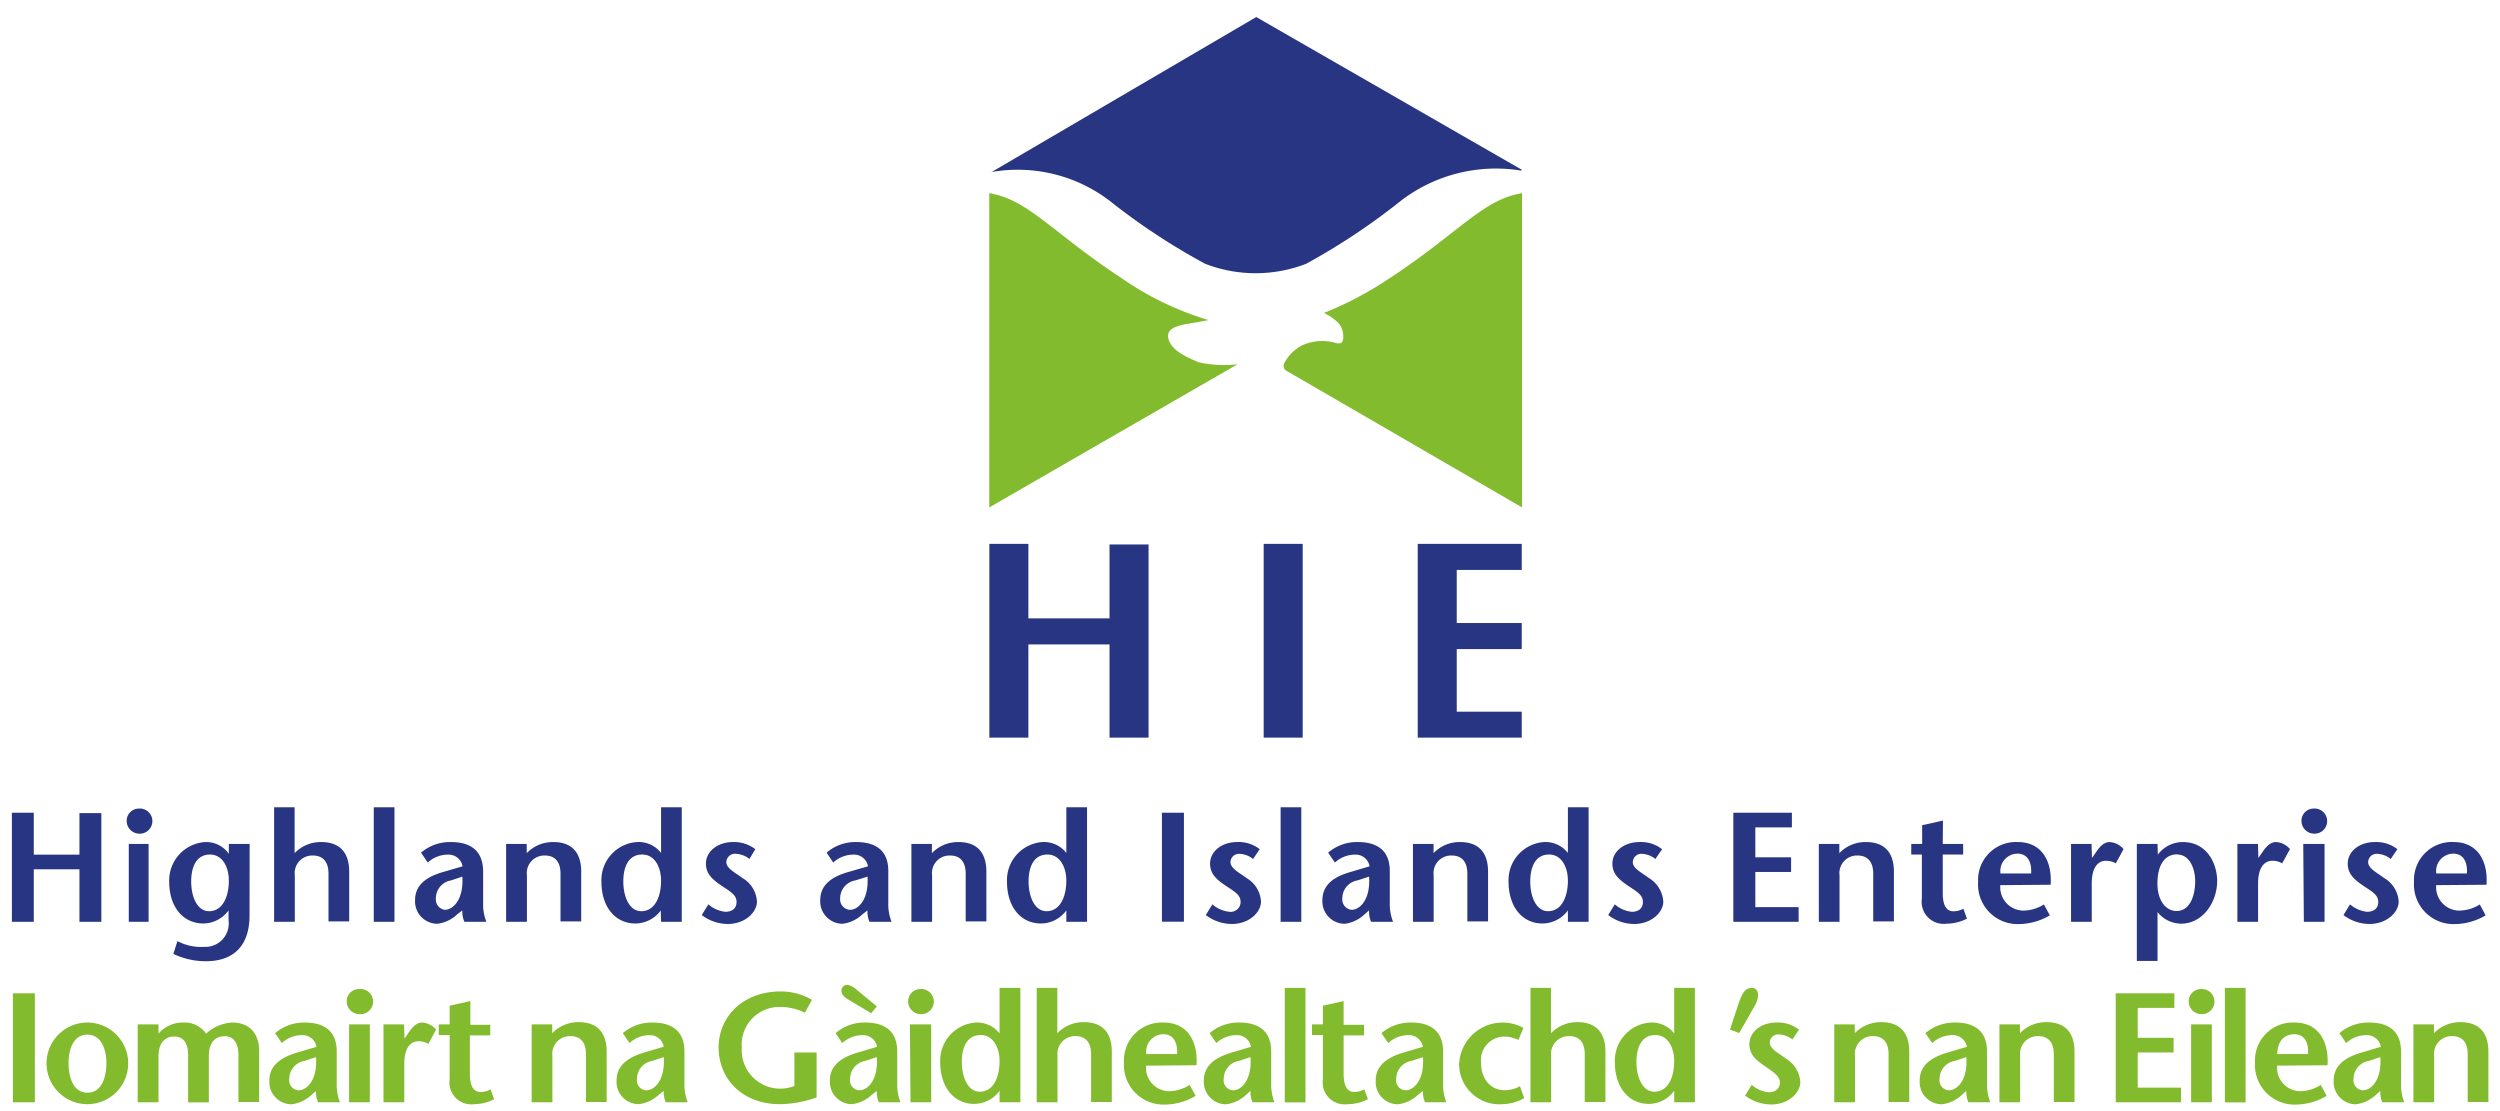 <svg id="Layer_1" data-name="Layer 1" xmlns="http://www.w3.org/2000/svg" viewBox="0 0 252.36 112.15"><defs><style>.cls-1{fill:#82bb2d;}.cls-2{fill:#283583;}</style></defs><path class="cls-1" d="M99.86,51.22V19.49l.49.11c3.63.79,6.28,4.17,12.9,8.5A30.59,30.59,0,0,0,122,32.31c-.77.15-1.46.27-1.89.34-1.55.24-2.52.62-2.11,1.72s1.83,1.7,3,2.2a11.74,11.74,0,0,0,3.92.2Z"/><path class="cls-1" d="M153.64,51.22,129.81,37.4a.59.59,0,0,1-.17-.74,4.22,4.22,0,0,1,1.8-1.8,4.92,4.92,0,0,1,3.26-.28c.36.12.92.25.89-.58a2.09,2.09,0,0,0-.43-1.34,5.35,5.35,0,0,0-1.51-1.07,35.62,35.62,0,0,0,6.6-3.49c6.62-4.33,9.26-7.71,12.89-8.5l.5-.11Z"/><path class="cls-2" d="M100.07,17.38,126.81,1.72l26.83,15.43-.1.07a15.78,15.78,0,0,0-12.07,3,66.11,66.11,0,0,1-9.63,6.41,14.11,14.11,0,0,1-10.18,0A65.87,65.87,0,0,1,112,20.26a15.3,15.3,0,0,0-12-2.88"/><polygon class="cls-2" points="115.94 54.96 112 54.96 112 62.42 103.81 62.42 103.81 54.9 99.87 54.9 99.87 74.46 103.81 74.46 103.81 65.05 112 65.05 112 74.46 115.94 74.46 115.94 54.96"/><rect class="cls-2" x="127.56" y="54.9" width="3.94" height="19.56"/><polygon class="cls-2" points="153.61 54.9 143.11 54.9 143.11 74.46 153.61 74.46 153.61 71.84 147.05 71.84 147.05 65.52 153.61 65.52 153.61 62.89 147.05 62.89 147.05 57.53 153.61 57.53 153.61 54.9"/><polygon class="cls-2" points="10.23 82.08 8.02 82.08 8.02 86.27 3.41 86.27 3.41 82.04 1.2 82.04 1.2 93.05 3.41 93.05 3.41 87.75 8.02 87.75 8.02 93.05 10.23 93.05 10.23 82.08"/><path class="cls-2" d="M14,84.15a1.27,1.27,0,1,0,0-2.53,1.23,1.23,0,0,0-1.21,1.21A1.28,1.28,0,0,0,14,84.15m-1,8.9H15V85.19H13Z"/><path class="cls-2" d="M21.2,86.26c1.26,0,1.9,1.27,1.9,2.64,0,1.57-.6,3.08-2,3.08-1.21,0-1.8-1.48-1.8-3s.55-2.72,1.9-2.72m4-1.07H23.1v1h0A2.79,2.79,0,0,0,20.73,85a3.88,3.88,0,0,0-3.65,4c0,2.52,1.37,4.22,3.46,4.22a3.18,3.18,0,0,0,2.53-1.32h0v1a2.36,2.36,0,0,1-2.45,2.68A5.12,5.12,0,0,1,17.91,95l-.41,1.29a7.55,7.55,0,0,0,3.3.74c2.35,0,4.39-1.15,4.39-4.64Z"/><path class="cls-2" d="M29.74,81.49H27.67V93.05h2.09V88.36a1.77,1.77,0,0,1,1.82-2c1.09,0,1.58.72,1.58,1.82v4.83h2.09V88c0-2-1-3-2.82-3a3.65,3.65,0,0,0-2.69,1.12Z"/><rect class="cls-2" x="37.73" y="81.49" width="2.09" height="11.56"/><path class="cls-2" d="M46.67,88.49c.15,2.31-.93,3.35-1.77,3.35A1.05,1.05,0,0,1,44,90.67a1.83,1.83,0,0,1,1.54-1.8Zm0,3.41a2.49,2.49,0,0,0,.21,1.15h2.22a4.74,4.74,0,0,1-.33-1.92V87.92C48.73,85.47,47,85,45.5,85a4.49,4.49,0,0,0-3,1.07l.68,1a3,3,0,0,1,2.08-.8,1.42,1.42,0,0,1,1.43,1.18L44.81,88c-1.82.51-2.91,1.36-2.91,2.86a2.26,2.26,0,0,0,2.25,2.39,3.55,3.55,0,0,0,2-.95Z"/><path class="cls-2" d="M53.17,85.19H51.09v7.86h2.1V88.36a1.77,1.77,0,0,1,1.82-2c1.08,0,1.57.72,1.57,1.82v4.83h2.09V88c0-2-1-3-2.81-3a3.65,3.65,0,0,0-2.69,1.12Z"/><path class="cls-2" d="M66.73,93.05h2.09V81.49H66.73V86.1h0A2.86,2.86,0,0,0,64.3,85a3.85,3.85,0,0,0-3.59,4c0,2.52,1.37,4.22,3.43,4.22a3.18,3.18,0,0,0,2.56-1.32h0Zm-1.9-6.79c1.26,0,1.9,1.27,1.9,2.64,0,1.57-.59,3.08-2,3.08-1.21,0-1.81-1.48-1.81-3s.55-2.72,1.9-2.72"/><path class="cls-2" d="M76.24,85.72A3.48,3.48,0,0,0,74,85c-1.54,0-2.74.93-2.74,2.18,0,1,.62,1.57,1.51,2.18s1.58.94,1.58,1.68-.54,1-1.14,1a3.17,3.17,0,0,1-1.71-.75l-.66,1.08a4.36,4.36,0,0,0,2.63.9c1.72,0,2.94-1.17,2.94-2.26a2.94,2.94,0,0,0-1.45-2.37c-.88-.64-1.64-1-1.64-1.63a.87.87,0,0,1,1-.82,2.3,2.3,0,0,1,1.33.52Z"/><path class="cls-2" d="M87.57,88.49c.15,2.31-.93,3.35-1.76,3.35a1.05,1.05,0,0,1-1-1.17,1.83,1.83,0,0,1,1.54-1.8Zm0,3.41a2.5,2.5,0,0,0,.2,1.15H90a4.74,4.74,0,0,1-.33-1.92V87.92c0-2.45-1.78-2.92-3.23-2.92a4.44,4.44,0,0,0-3,1.07l.67,1a3,3,0,0,1,2.08-.8,1.42,1.42,0,0,1,1.43,1.18L85.71,88c-1.82.51-2.91,1.36-2.91,2.86a2.26,2.26,0,0,0,2.25,2.39,3.55,3.55,0,0,0,2-.95Z"/><path class="cls-2" d="M94.07,85.19H92v7.86h2.09V88.36a1.77,1.77,0,0,1,1.82-2c1.09,0,1.57.72,1.57,1.82v4.83h2.09V88c0-2-1-3-2.81-3a3.65,3.65,0,0,0-2.69,1.12Z"/><path class="cls-2" d="M107.64,93.05h2.09V81.49h-2.09V86.1h0a2.86,2.86,0,0,0-2.4-1.1,3.85,3.85,0,0,0-3.59,4c0,2.52,1.37,4.22,3.43,4.22a3.17,3.17,0,0,0,2.56-1.32h0Zm-1.91-6.79c1.26,0,1.91,1.27,1.91,2.64,0,1.57-.6,3.08-2,3.08-1.21,0-1.81-1.48-1.81-3s.55-2.72,1.9-2.72"/><rect class="cls-2" x="117.29" y="82.04" width="2.22" height="11"/><path class="cls-2" d="M127.16,85.72a3.44,3.44,0,0,0-2.28-.72c-1.54,0-2.73.93-2.73,2.18,0,1,.61,1.57,1.51,2.18s1.57.94,1.57,1.68a1,1,0,0,1-1.13,1,3.17,3.17,0,0,1-1.72-.75l-.66,1.08a4.36,4.36,0,0,0,2.63.9c1.73,0,2.94-1.17,2.94-2.26a2.94,2.94,0,0,0-1.45-2.37c-.88-.64-1.63-1-1.63-1.63a.86.86,0,0,1,.94-.82,2.33,2.33,0,0,1,1.34.52Z"/><rect class="cls-2" x="129.27" y="81.49" width="2.09" height="11.56"/><path class="cls-2" d="M138.2,88.49c.16,2.31-.93,3.35-1.76,3.35a1.05,1.05,0,0,1-.94-1.17,1.83,1.83,0,0,1,1.54-1.8Zm0,3.41a2.63,2.63,0,0,0,.2,1.15h2.22a4.91,4.91,0,0,1-.33-1.92V87.92c0-2.45-1.77-2.92-3.22-2.92a4.45,4.45,0,0,0-3,1.07l.68,1a3,3,0,0,1,2.07-.8,1.41,1.41,0,0,1,1.43,1.18l-1.85.55c-1.83.51-2.91,1.36-2.91,2.86a2.26,2.26,0,0,0,2.25,2.39,3.55,3.55,0,0,0,2-.95Z"/><path class="cls-2" d="M144.71,85.19h-2.08v7.86h2.09V88.36a1.77,1.77,0,0,1,1.83-2c1.08,0,1.57.72,1.57,1.82v4.83h2.09V88c0-2-1-3-2.82-3a3.61,3.61,0,0,0-2.68,1.12Z"/><path class="cls-2" d="M158.27,93.05h2.09V81.49h-2.09V86.1h0a2.87,2.87,0,0,0-2.41-1.1,3.85,3.85,0,0,0-3.58,4c0,2.52,1.37,4.22,3.43,4.22a3.2,3.2,0,0,0,2.56-1.32h0Zm-1.9-6.79c1.26,0,1.9,1.27,1.9,2.64,0,1.57-.6,3.08-2,3.08-1.21,0-1.8-1.48-1.8-3s.55-2.72,1.9-2.72"/><path class="cls-2" d="M167.78,85.72A3.48,3.48,0,0,0,165.5,85c-1.54,0-2.74.93-2.74,2.18,0,1,.62,1.57,1.51,2.18s1.57.94,1.57,1.68-.53,1-1.13,1a3.14,3.14,0,0,1-1.71-.75l-.66,1.08a4.35,4.35,0,0,0,2.62.9c1.73,0,2.94-1.17,2.94-2.26a3,3,0,0,0-1.44-2.37c-.88-.64-1.64-1-1.64-1.63a.86.86,0,0,1,.94-.82,2.3,2.3,0,0,1,1.34.52Z"/><polygon class="cls-2" points="180.88 82.04 174.97 82.04 174.97 93.05 181.56 93.05 181.56 91.57 177.19 91.57 177.19 88.02 180.8 88.02 180.8 86.54 177.19 86.54 177.19 83.52 180.88 83.52 180.88 82.04"/><path class="cls-2" d="M185.67,85.19H183.6v7.86h2.09V88.36a1.77,1.77,0,0,1,1.82-2c1.09,0,1.58.72,1.58,1.82v4.83h2.09V88c0-2-1-3-2.82-3a3.65,3.65,0,0,0-2.69,1.12Z"/><path class="cls-2" d="M196.13,82.83l-2.1.47v1.89h-1.1v1.07H194v4.46a2.22,2.22,0,0,0,2.49,2.52,4.48,4.48,0,0,0,2.06-.51l-.36-1a2.05,2.05,0,0,1-1,.26c-.69,0-1.08-.55-1.08-1.84V86.26h2.06V85.19h-2.06Z"/><path class="cls-2" d="M201.94,88.17a1.75,1.75,0,0,1,1.71-2c1,0,1.46.82,1.38,2ZM207,89.31c.16-2.35-.87-4.31-3.32-4.31a3.82,3.82,0,0,0-4,4,4,4,0,0,0,4.15,4.28,6.33,6.33,0,0,0,3.09-.88l-.6-1.1a4,4,0,0,1-2.11.62,2.36,2.36,0,0,1-2.29-2.57Z"/><path class="cls-2" d="M211.13,85.19h-2.07v7.86h2.09V89.17c0-1.7.7-2.28,1.43-2.28a2,2,0,0,1,1,.26l.78-1.44a2,2,0,0,0-1.41-.71c-.65,0-1.1.63-1.35,1l-.43.61h0Z"/><path class="cls-2" d="M217.79,85.19H215.7V97h2.09V92.07a3.09,3.09,0,0,0,2.36,1.17c2.25,0,3.66-2.22,3.66-4.3,0-1.73-1-3.94-3.47-3.94a3.15,3.15,0,0,0-2.52,1.27h0Zm2,1.07c1.2,0,1.8,1.35,1.8,2.7s-.48,3-1.87,3c-1.14,0-1.94-1.12-1.94-2.77,0-1.81.69-2.95,2-2.95"/><path class="cls-2" d="M227.93,85.19h-2.08v7.86h2.09V89.17c0-1.7.71-2.28,1.43-2.28a1.9,1.9,0,0,1,1,.26l.79-1.44a2,2,0,0,0-1.41-.71c-.65,0-1.11.63-1.36,1l-.42.61h0Z"/><path class="cls-2" d="M233.53,84.15a1.27,1.27,0,1,0,0-2.53,1.23,1.23,0,0,0-1.21,1.21,1.29,1.29,0,0,0,1.24,1.32m-1,8.9h2.09V85.19H232.5Z"/><path class="cls-2" d="M242,85.72a3.46,3.46,0,0,0-2.28-.72c-1.54,0-2.73.93-2.73,2.18,0,1,.61,1.57,1.5,2.18s1.58.94,1.58,1.68-.54,1-1.14,1a3.17,3.17,0,0,1-1.71-.75l-.66,1.08a4.36,4.36,0,0,0,2.63.9c1.73,0,2.94-1.17,2.94-2.26a2.94,2.94,0,0,0-1.45-2.37c-.88-.64-1.63-1-1.63-1.63a.86.86,0,0,1,.94-.82,2.33,2.33,0,0,1,1.34.52Z"/><path class="cls-2" d="M245.93,88.17a1.75,1.75,0,0,1,1.71-2c1,0,1.46.82,1.38,2ZM251,89.31c.16-2.35-.87-4.31-3.32-4.31a3.82,3.82,0,0,0-4,4,4,4,0,0,0,4.15,4.28,6.26,6.26,0,0,0,3.08-.88l-.59-1.1a4,4,0,0,1-2.11.62,2.36,2.36,0,0,1-2.29-2.57Z"/><rect class="cls-1" x="1.3" y="100.27" width="2.22" height="11"/><path class="cls-1" d="M8.82,110.3c-1.49,0-1.9-1.67-1.9-3s.47-2.86,1.9-2.86,1.92,1.55,1.92,2.86-.4,3-1.92,3m0,1.16a4.12,4.12,0,1,0,0-8.24,4.12,4.12,0,1,0,0,8.24"/><path class="cls-1" d="M16,103.41H13.9v7.86H16v-4.64c0-1.33.62-2,1.6-2s1.39.76,1.39,1.86v4.79h2.09v-4.68c0-1.37.63-2,1.63-2s1.36.94,1.36,1.86v4.78h2.09V106.1c0-1.81-1-2.89-2.74-2.88a4.16,4.16,0,0,0-2.61,1.12,2.65,2.65,0,0,0-2.31-1.12A3.19,3.19,0,0,0,16,104.34h0Z"/><path class="cls-1" d="M31.9,106.71c.16,2.31-.92,3.35-1.76,3.35a1,1,0,0,1-.94-1.16,1.84,1.84,0,0,1,1.54-1.81Zm0,3.41a2.47,2.47,0,0,0,.21,1.15h2.21a4.91,4.91,0,0,1-.33-1.92v-3.2c0-2.46-1.77-2.93-3.22-2.93a4.49,4.49,0,0,0-3,1.07l.68,1a3,3,0,0,1,2.07-.8,1.42,1.42,0,0,1,1.43,1.18l-1.85.55c-1.82.52-2.91,1.37-2.91,2.86a2.25,2.25,0,0,0,2.25,2.39,3.6,3.6,0,0,0,2-.94Z"/><path class="cls-1" d="M36.28,102.37a1.27,1.27,0,1,0,0-2.53A1.23,1.23,0,0,0,35,101.05a1.28,1.28,0,0,0,1.24,1.32m-1,8.9h2.09v-7.86H35.24Z"/><path class="cls-1" d="M40.79,103.41H38.71v7.86h2.1v-3.88c0-1.7.7-2.28,1.43-2.28a1.86,1.86,0,0,1,1,.27l.78-1.45a2,2,0,0,0-1.41-.71c-.65,0-1.1.63-1.35,1l-.43.61h0Z"/><path class="cls-1" d="M47.48,101.05l-2.09.47v1.89h-1.1v1.07h1.1v4.46a2.21,2.21,0,0,0,2.49,2.52,4.43,4.43,0,0,0,2-.5l-.36-1a2,2,0,0,1-1,.27c-.69,0-1.09-.55-1.09-1.84v-3.87h2.06v-1.07H47.48Z"/><path class="cls-1" d="M55.74,103.41H53.67v7.86h2.09v-4.68a1.78,1.78,0,0,1,1.82-2c1.09,0,1.57.72,1.57,1.82v4.83h2.09v-5.06c0-2-1-3-2.81-3a3.65,3.65,0,0,0-2.69,1.12Z"/><path class="cls-1" d="M67,106.71c.16,2.31-.92,3.35-1.76,3.35a1,1,0,0,1-.94-1.16,1.84,1.84,0,0,1,1.54-1.81Zm0,3.41a2.47,2.47,0,0,0,.21,1.15h2.21a4.91,4.91,0,0,1-.33-1.92v-3.2c0-2.46-1.77-2.93-3.22-2.93a4.47,4.47,0,0,0-3,1.07l.68,1a3,3,0,0,1,2.07-.8A1.42,1.42,0,0,1,67,105.66l-1.85.55c-1.83.52-2.91,1.37-2.91,2.86a2.25,2.25,0,0,0,2.25,2.39,3.6,3.6,0,0,0,2-.94Z"/><path class="cls-1" d="M80.19,106.24v3.38a3.83,3.83,0,0,1-1.55.27,3.88,3.88,0,0,1-3.76-4.15,3.8,3.8,0,0,1,4-4.09,5.56,5.56,0,0,1,2.37.58l.71-1.3a6.2,6.2,0,0,0-3.15-.85c-3.88,0-6.27,2.62-6.27,5.63,0,3.24,2.41,5.75,6.21,5.75a11.52,11.52,0,0,0,3.68-.68v-4.54Z"/><path class="cls-1" d="M88.51,106.71c.16,2.31-.93,3.35-1.76,3.35a1,1,0,0,1-.94-1.16,1.84,1.84,0,0,1,1.54-1.81Zm0,3.41a2.61,2.61,0,0,0,.2,1.15H90.9a4.91,4.91,0,0,1-.33-1.92v-3.2c0-2.46-1.78-2.93-3.22-2.93a4.45,4.45,0,0,0-3,1.07l.67,1a3.05,3.05,0,0,1,2.08-.8,1.42,1.42,0,0,1,1.43,1.18l-1.85.55c-1.83.52-2.91,1.37-2.91,2.86A2.25,2.25,0,0,0,86,111.46a3.6,3.6,0,0,0,2-.94Zm0-8.53-2.06-1.7a1.88,1.88,0,0,0-.85-.47.58.58,0,0,0-.66.64c0,.33.38.65.58.77l2.42,1.45Z"/><path class="cls-1" d="M92.88,102.37a1.27,1.27,0,1,0,0-2.53,1.24,1.24,0,0,0-1.21,1.21,1.28,1.28,0,0,0,1.24,1.32m-1,8.9h2.09v-7.86H91.85Z"/><path class="cls-1" d="M100.9,111.27H103V99.72H100.9v4.6h0a2.86,2.86,0,0,0-2.4-1.1,3.85,3.85,0,0,0-3.59,4c0,2.51,1.37,4.21,3.43,4.21a3.18,3.18,0,0,0,2.56-1.32h0ZM99,104.48c1.26,0,1.9,1.27,1.9,2.64,0,1.57-.59,3.08-2,3.08-1.21,0-1.81-1.48-1.81-3s.55-2.72,1.9-2.72"/><path class="cls-1" d="M106.73,99.72h-2.08v11.55h2.1v-4.68a1.78,1.78,0,0,1,1.82-2c1.08,0,1.57.72,1.57,1.82v4.83h2.09v-5.06c0-2-1-3-2.81-3a3.65,3.65,0,0,0-2.69,1.12Z"/><path class="cls-1" d="M115.72,106.4a1.74,1.74,0,0,1,1.71-2c1,0,1.46.81,1.39,2Zm5.06,1.13c.16-2.34-.86-4.31-3.32-4.31a3.82,3.82,0,0,0-4,4,4,4,0,0,0,4.15,4.28,6.21,6.21,0,0,0,3.08-.88l-.6-1.1a4,4,0,0,1-2.11.63,2.36,2.36,0,0,1-2.29-2.58Z"/><path class="cls-1" d="M126.23,106.71c.16,2.31-.92,3.35-1.76,3.35a1,1,0,0,1-.94-1.16,1.84,1.84,0,0,1,1.54-1.81Zm0,3.41a2.47,2.47,0,0,0,.21,1.15h2.21a4.91,4.91,0,0,1-.33-1.92v-3.2c0-2.46-1.77-2.93-3.22-2.93a4.49,4.49,0,0,0-3,1.07l.68,1a3,3,0,0,1,2.07-.8,1.42,1.42,0,0,1,1.43,1.18l-1.85.55c-1.82.52-2.91,1.37-2.91,2.86a2.25,2.25,0,0,0,2.25,2.39,3.6,3.6,0,0,0,2-.94Z"/><rect class="cls-1" x="129.69" y="99.72" width="2.09" height="11.56"/><path class="cls-1" d="M135.63,101.05l-2.09.47v1.89h-1.1v1.07h1.1v4.46a2.21,2.21,0,0,0,2.49,2.52,4.43,4.43,0,0,0,2.05-.5l-.36-1a2,2,0,0,1-1,.27c-.69,0-1.09-.55-1.09-1.84v-3.87h2.06v-1.07h-2.06Z"/><path class="cls-1" d="M143.64,106.71c.16,2.31-.92,3.35-1.76,3.35a1,1,0,0,1-.94-1.16,1.84,1.84,0,0,1,1.54-1.81Zm0,3.41a2.47,2.47,0,0,0,.21,1.15H146a4.91,4.91,0,0,1-.33-1.92v-3.2c0-2.46-1.77-2.93-3.22-2.93a4.49,4.49,0,0,0-3,1.07l.68,1a3,3,0,0,1,2.07-.8,1.42,1.42,0,0,1,1.43,1.18l-1.85.55c-1.82.52-2.91,1.37-2.91,2.86a2.25,2.25,0,0,0,2.25,2.39,3.6,3.6,0,0,0,2-.94Z"/><path class="cls-1" d="M153.43,109.65a3.13,3.13,0,0,1-1.54.4c-1.49,0-2.39-1.22-2.39-2.79a2.37,2.37,0,0,1,2.38-2.62,2.8,2.8,0,0,1,.7.09,4.13,4.13,0,0,1,.7.24l.5-1.21a4.39,4.39,0,0,0-6.49,3.61,4.05,4.05,0,0,0,4.34,4.09,4.68,4.68,0,0,0,2.23-.61Z"/><path class="cls-1" d="M156.56,99.72h-2.07v11.55h2.09v-4.68a1.78,1.78,0,0,1,1.82-2c1.09,0,1.57.72,1.57,1.82v4.83h2.09v-5.06c0-2-1-3-2.81-3a3.65,3.65,0,0,0-2.69,1.12Z"/><path class="cls-1" d="M169,111.27h2.09V99.72H169v4.6h0a2.86,2.86,0,0,0-2.4-1.1,3.85,3.85,0,0,0-3.59,4c0,2.51,1.37,4.21,3.43,4.21a3.18,3.18,0,0,0,2.56-1.32h0Zm-1.9-6.79c1.26,0,1.9,1.27,1.9,2.64,0,1.57-.59,3.08-2,3.08-1.21,0-1.81-1.48-1.81-3s.55-2.72,1.9-2.72"/><path class="cls-1" d="M175.56,104.28l1.55-2.72c.65-1.12.32-1.84-.25-1.84-.72,0-1,.55-1.35,1.55l-.88,2.66Z"/><path class="cls-1" d="M181.6,103.94a3.44,3.44,0,0,0-2.28-.72c-1.54,0-2.73.93-2.73,2.19,0,1,.61,1.56,1.51,2.17.75.54,1.57,1,1.57,1.68s-.53,1-1.13,1a3.12,3.12,0,0,1-1.72-.75l-.66,1.08a4.38,4.38,0,0,0,2.63.9c1.73,0,2.94-1.16,2.94-2.26a3,3,0,0,0-1.45-2.37c-.88-.64-1.63-1-1.63-1.63a.85.85,0,0,1,.94-.81,2.35,2.35,0,0,1,1.34.51Z"/><path class="cls-1" d="M187.23,103.41h-2.07v7.86h2.09v-4.68a1.78,1.78,0,0,1,1.82-2c1.09,0,1.57.72,1.57,1.82v4.83h2.09v-5.06c0-2-1-3-2.81-3a3.65,3.65,0,0,0-2.69,1.12Z"/><path class="cls-1" d="M198.49,106.71c.16,2.31-.92,3.35-1.76,3.35a1,1,0,0,1-.94-1.16,1.84,1.84,0,0,1,1.54-1.81Zm0,3.41a2.47,2.47,0,0,0,.21,1.15h2.21a4.91,4.91,0,0,1-.33-1.92v-3.2c0-2.46-1.77-2.93-3.22-2.93a4.49,4.49,0,0,0-3,1.07l.68,1a3,3,0,0,1,2.07-.8,1.42,1.42,0,0,1,1.43,1.18l-1.85.55c-1.83.52-2.91,1.37-2.91,2.86a2.25,2.25,0,0,0,2.25,2.39,3.6,3.6,0,0,0,2-.94Z"/><path class="cls-1" d="M203.9,103.41h-2.07v7.86h2.09v-4.68a1.78,1.78,0,0,1,1.82-2c1.09,0,1.58.72,1.58,1.82v4.83h2.09v-5.06c0-2-1-3-2.82-3a3.65,3.65,0,0,0-2.69,1.12Z"/><polygon class="cls-1" points="219.49 100.27 213.57 100.27 213.57 111.27 220.16 111.27 220.16 109.79 215.79 109.79 215.79 106.24 219.41 106.24 219.41 104.76 215.79 104.76 215.79 101.74 219.49 101.74 219.49 100.27"/><path class="cls-1" d="M222.15,102.37a1.27,1.27,0,1,0,0-2.53,1.23,1.23,0,0,0-1.21,1.21,1.28,1.28,0,0,0,1.24,1.32m-1,8.9h2.09v-7.86h-2.09Z"/><rect class="cls-1" x="224.59" y="99.72" width="2.09" height="11.56"/><path class="cls-1" d="M229.88,106.4c0-1.06.52-2,1.72-2,1,0,1.46.81,1.38,2Zm5.07,1.13c.15-2.34-.87-4.31-3.32-4.31a3.82,3.82,0,0,0-4,4,4,4,0,0,0,4.15,4.28,6.19,6.19,0,0,0,3.08-.88l-.59-1.1a4,4,0,0,1-2.11.63,2.37,2.37,0,0,1-2.3-2.58Z"/><path class="cls-1" d="M240.28,106.71c.16,2.31-.93,3.35-1.76,3.35a1,1,0,0,1-.94-1.16,1.84,1.84,0,0,1,1.54-1.81Zm0,3.41a2.61,2.61,0,0,0,.2,1.15h2.22a4.91,4.91,0,0,1-.33-1.92v-3.2c0-2.46-1.78-2.93-3.22-2.93a4.45,4.45,0,0,0-3,1.07l.68,1a3,3,0,0,1,2.07-.8,1.42,1.42,0,0,1,1.43,1.18l-1.85.55c-1.83.52-2.91,1.37-2.91,2.86a2.25,2.25,0,0,0,2.25,2.39,3.6,3.6,0,0,0,2-.94Z"/><path class="cls-1" d="M245.69,103.41h-2.07v7.86h2.09v-4.68a1.78,1.78,0,0,1,1.82-2c1.09,0,1.57.72,1.57,1.82v4.83h2.09v-5.06c0-2-1-3-2.81-3a3.65,3.65,0,0,0-2.69,1.12Z"/></svg>